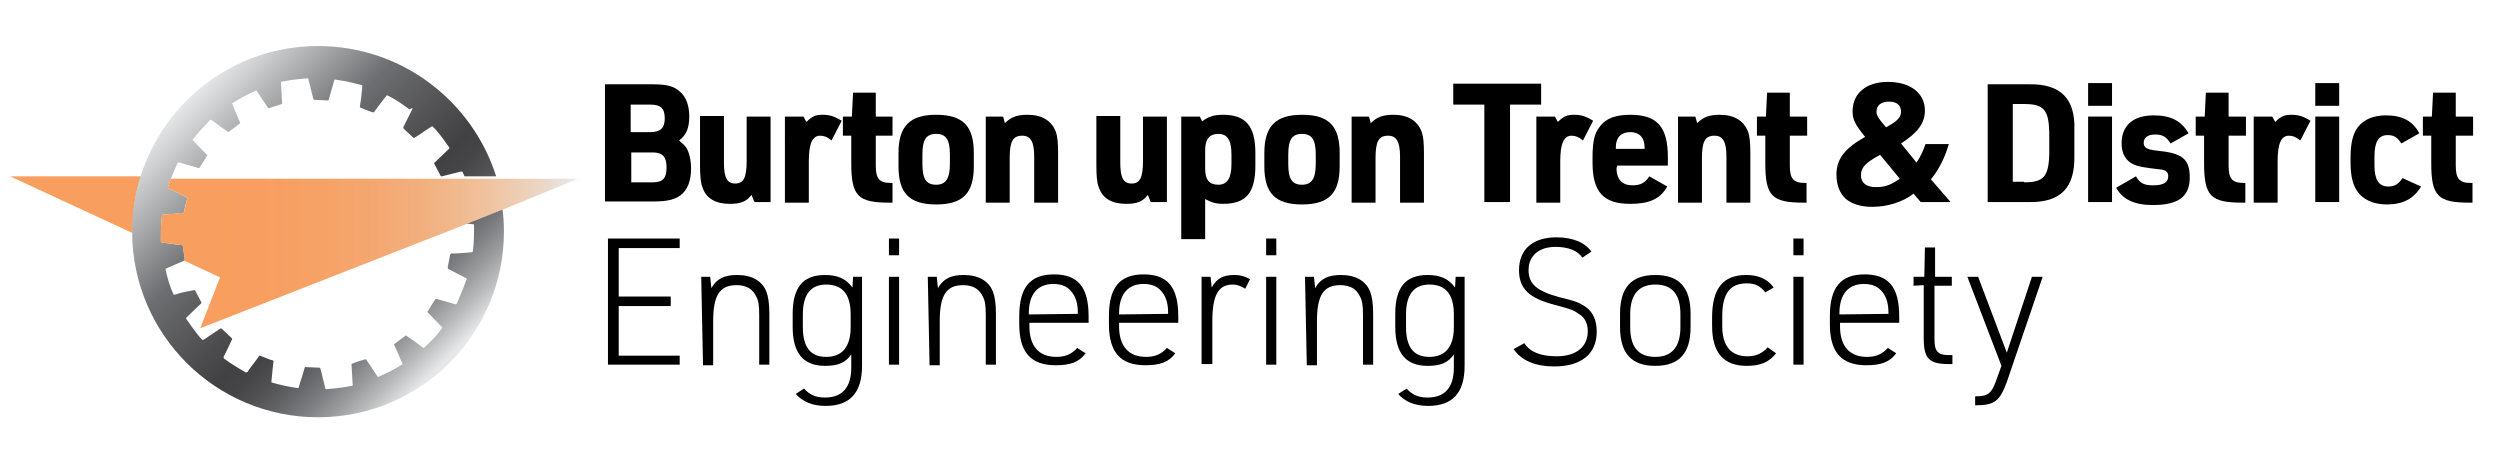 <?xml version="1.0" encoding="utf-8"?>
<!-- Generator: Adobe Illustrator 28.1.0, SVG Export Plug-In . SVG Version: 6.00 Build 0)  -->
<svg version="1.1" id="Layer_1" xmlns="http://www.w3.org/2000/svg" xmlns:xlink="http://www.w3.org/1999/xlink" x="0px" y="0px"
	 viewBox="0 0 418.2 77.1" style="enable-background:new 0 0 418.2 77.1;" xml:space="preserve">
<style type="text/css">
	.st0{fill:none;}
	.st1{fill:#F89E5E;}
	.st2{fill:url(#SVGID_1_);}
	.st3{fill:url(#SVGID_00000000219044488645752220000001607066779395478963_);}
</style>
<g>
	<path class="st0" d="M77.3,28.8c-0.1-0.1-0.1-0.2-0.3-0.1c-1.1,0.3-2.1,0.5-3.2,0.8c-0.1,0-0.2,0-0.2-0.1c-0.3-0.6-0.7-1.3-1-1.9
		c-0.1-0.1,0-0.2,0-0.3c0.8-0.8,1.6-1.5,2.4-2.3c0.1-0.1,0.1-0.2,0-0.3c-0.7-1-1.4-2-2.2-2.9c-0.2-0.2-0.4-0.4-0.6-0.6
		c-1,0.6-1.9,1.3-2.9,1.9c-0.1,0.1-0.2,0.1-0.3,0c-0.5-0.5-1.1-1-1.6-1.5c-0.1-0.1-0.1-0.1,0-0.3c0.5-1,1-2,1.5-3
		c0.1-0.1,0.1-0.2-0.1-0.3c-1.1-0.8-2.2-1.5-3.4-2.2c-0.1-0.1-0.2-0.1-0.4-0.2c0,0.1-0.1,0.1-0.1,0.2c-0.7,0.9-1.3,1.8-2,2.6
		c-0.1,0.1-0.1,0.1-0.2,0.1c-0.7-0.3-1.4-0.6-2.1-0.8c-0.1,0-0.1-0.1-0.1-0.2c0.1-1.1,0.2-2.2,0.4-3.3c0-0.2,0-0.2-0.2-0.3
		c-0.8-0.2-1.6-0.4-2.5-0.6c-0.6-0.1-1.2-0.2-1.9-0.3c0,0.1-0.1,0.2-0.1,0.2c-0.3,1-0.6,2.1-0.9,3.1c0,0.1-0.1,0.2-0.2,0.2
		c-0.7,0-1.5-0.1-2.2-0.1c-0.1,0-0.2,0-0.2-0.2c-0.3-1.1-0.5-2.2-0.8-3.2c0-0.1-0.1-0.2-0.2-0.2c-1.1,0.1-2.3,0.2-3.4,0.4
		c-0.3,0.1-0.7,0.1-1,0.2c0,0.1,0,0.1,0,0.2c0.1,1.1,0.1,2.2,0.2,3.3c0,0.1,0,0.2-0.1,0.2c-0.7,0.2-1.4,0.4-2.1,0.7
		c-0.1,0-0.2,0-0.2-0.1c-0.6-0.9-1.2-1.8-1.8-2.7c-0.1-0.1-0.2-0.2-0.3-0.1c-1.3,0.6-2.5,1.2-3.7,2c-0.1,0-0.1,0.1-0.2,0.1
		c0.5,1.1,1,2.2,1.4,3.3c-0.7,0.5-1.3,1-2,1.5c-0.9-0.7-1.9-1.4-2.8-2c-0.1-0.1-0.2-0.1-0.3,0c-0.7,0.8-1.4,1.5-2.1,2.3
		c-0.3,0.3-0.6,0.7-0.8,1c0.1,0.1,0.1,0.1,0.1,0.1c0.7,0.8,1.5,1.6,2.3,2.4c0.1,0.1,0.1,0.1,0,0.2c-0.4,0.6-0.8,1.2-1.2,1.9
		c-0.1,0.1-0.1,0.1-0.2,0.1c-1.1-0.3-2.1-0.6-3.2-0.9c-0.1,0-0.2,0-0.3,0.1c-0.4,0.8-0.8,1.7-1.1,2.6h48.7
		C77.5,29.3,77.4,29,77.3,28.8z"/>
	<path class="st0" d="M36.9,45.8l-6-2.8c-1,0.4-2,0.9-3,1.3c-0.1,0-0.1,0.1-0.1,0.2c0.3,1.4,0.8,2.8,1.3,4.1c0,0.1,0.1,0.1,0.2,0.1
		c0.6-0.2,1.3-0.3,1.9-0.5c0.5-0.1,1-0.2,1.5-0.3c0.4,0.7,0.8,1.4,1.1,2.1c0,0,0,0.1-0.1,0.2c-0.8,0.8-1.6,1.5-2.4,2.3
		c-0.1,0.1-0.1,0.2,0,0.3c0.7,0.9,1.3,1.7,1.9,2.6c0.2,0.3,0.5,0.6,0.8,0.9c0.1,0,0.1-0.1,0.2-0.1c0.9-0.6,1.8-1.2,2.7-1.8
		c0.1-0.1,0.2-0.1,0.3,0c0.5,0.5,1.1,1,1.6,1.5c0.1,0.1,0.1,0.1,0.1,0.3c-0.5,1-1,2-1.4,2.9c-0.1,0.1-0.1,0.2,0.1,0.3
		c1.1,0.8,2.3,1.6,3.6,2.3c0.1,0.1,0.2,0.1,0.3-0.1c0.6-0.9,1.3-1.7,1.9-2.6c0.1-0.1,0.1-0.1,0.2-0.1c0.6,0.2,1.2,0.5,1.8,0.7
		c0.4,0.2,0.4,0.2,0.4,0.6c-0.1,1-0.2,2-0.3,3c0,0.1,0,0.2,0.1,0.2c1.4,0.4,2.8,0.7,4.2,0.9c0.2,0,0.2,0,0.3-0.2
		c0.2-0.8,0.5-1.5,0.7-2.3c0.1-0.3,0.2-0.7,0.3-1c0.8,0,1.6,0.1,2.4,0.1c0.1,0,0.2,0.1,0.2,0.2c0.3,1.1,0.5,2.1,0.8,3.2
		c0,0.1,0.1,0.2,0.2,0.2c1.1-0.1,2.3-0.2,3.4-0.4c0.3-0.1,0.7-0.1,1-0.2c0-0.1,0-0.1,0-0.2c-0.1-1.1-0.1-2.2-0.2-3.3
		c0-0.1,0-0.2,0.2-0.2c0.7-0.2,1.4-0.4,2.1-0.7c0.1,0,0.2,0,0.2,0.1c0.6,0.9,1.2,1.8,1.8,2.7c0.1,0.1,0.1,0.2,0.3,0.1
		c1.3-0.6,2.6-1.2,3.8-2c0.1-0.1,0.1-0.1,0.1-0.2c-0.3-0.7-0.6-1.4-0.9-2.1c-0.2-0.4-0.3-0.7-0.5-1.1c0.7-0.5,1.3-1,2-1.5
		c0.9,0.7,1.9,1.4,2.8,2c0.1,0.1,0.2,0.1,0.3,0c0.8-0.8,1.6-1.6,2.4-2.5c0.2-0.3,0.4-0.5,0.6-0.8C74,54.1,74,54.1,74,54.1
		c-0.7-0.8-1.5-1.6-2.3-2.4c-0.1-0.1-0.1-0.1,0-0.3c0.4-0.6,0.8-1.2,1.2-1.9c0.1-0.1,0.1-0.1,0.2-0.1c1.1,0.3,2.1,0.6,3.2,0.9
		c0.1,0,0.2,0,0.2-0.1c0.3-0.7,0.6-1.4,0.9-2.1c0.3-0.7,0.5-1.4,0.8-2.1c-0.1,0-0.1-0.1-0.2-0.1c-1-0.5-1.9-1-2.9-1.5
		c-0.1-0.1-0.2-0.1-0.1-0.3c0.2-0.7,0.3-1.4,0.4-2.1c0-0.2,0.1-0.2,0.3-0.2c1.1-0.1,2.2-0.1,3.3-0.2c0.1,0,0.2,0,0.2-0.2
		c0.2-1.4,0.2-2.8,0.2-4.2c0-0.3,0-0.3-0.3-0.3c-0.6-0.1-1.2-0.1-1.8-0.2L33.6,54.3L36.9,45.8z"/>
	<path class="st1" d="M23.6,29.5H1.7L22.2,39c0-0.1,0-0.1,0-0.2C22.2,35.5,22.6,32.4,23.6,29.5z"/>
	
		<linearGradient id="SVGID_1_" gradientUnits="userSpaceOnUse" x1="31.251" y1="60.501" x2="75.188" y2="16.564" gradientTransform="matrix(1 0 0 -1 0 77.276)">
		<stop  offset="0" style="stop-color:#E6E7E8"/>
		<stop  offset="0.318" style="stop-color:#6D6E71"/>
		<stop  offset="0.595" style="stop-color:#414042"/>
		<stop  offset="0.646" style="stop-color:#454547"/>
		<stop  offset="0.701" style="stop-color:#515153"/>
		<stop  offset="0.758" style="stop-color:#636467"/>
		<stop  offset="0.816" style="stop-color:#7B7C7F"/>
		<stop  offset="0.874" style="stop-color:#989A9C"/>
		<stop  offset="0.933" style="stop-color:#BDBFC1"/>
		<stop  offset="0.987" style="stop-color:#E6E7E8"/>
	</linearGradient>
	<path class="st2" d="M84,34.6l-6.8,2.7c0.6,0.1,1.2,0.1,1.8,0.2c0.3,0,0.3,0,0.3,0.3c0,1.4,0,2.8-0.2,4.2c0,0.2-0.1,0.1-0.2,0.2
		c-1.1,0.1-2.2,0.2-3.3,0.2c-0.2,0-0.2,0.1-0.3,0.2c-0.1,0.7-0.3,1.4-0.4,2.1c0,0.1,0,0.2,0.1,0.3c1,0.5,1.9,1,2.9,1.5
		c0.1,0,0.1,0.1,0.2,0.1c-0.3,0.7-0.5,1.4-0.8,2.1c-0.3,0.7-0.6,1.4-0.9,2.1c-0.1,0.1-0.1,0.1-0.2,0.1c-1.1-0.3-2.1-0.6-3.2-0.9
		c-0.1,0-0.2,0-0.2,0.1c-0.4,0.6-0.8,1.2-1.2,1.9c-0.1,0.1-0.1,0.2,0,0.3c0.8,0.8,1.5,1.6,2.3,2.4l0.1,0.1c-0.2,0.3-0.4,0.5-0.6,0.8
		c-0.7,0.9-1.5,1.7-2.4,2.5c-0.1,0.1-0.2,0.1-0.3,0c-0.9-0.7-1.8-1.3-2.8-2c-0.7,0.5-1.3,1-2,1.5c0.2,0.4,0.3,0.7,0.5,1.1
		c0.3,0.7,0.6,1.4,0.9,2.1c0.1,0.1,0,0.2-0.1,0.2c-1.2,0.8-2.5,1.4-3.8,2c-0.2,0.1-0.2,0-0.3-0.1c-0.6-0.9-1.2-1.8-1.8-2.7
		c-0.1-0.1-0.1-0.1-0.2-0.1c-0.7,0.2-1.4,0.4-2.1,0.7c-0.1,0-0.2,0.1-0.2,0.2c0.1,1.1,0.1,2.2,0.2,3.3c0,0.1,0,0.1,0,0.2
		c-0.3,0.1-0.7,0.1-1,0.2c-1.1,0.2-2.3,0.3-3.4,0.4c-0.1,0-0.2,0-0.2-0.2c-0.3-1.1-0.5-2.2-0.8-3.2c0-0.1-0.1-0.2-0.2-0.2
		c-0.8,0-1.6-0.1-2.4-0.1c-0.1,0.3-0.2,0.7-0.3,1c-0.2,0.8-0.5,1.5-0.7,2.3c0,0.2-0.1,0.2-0.3,0.2c-1.4-0.2-2.8-0.5-4.2-0.9
		c-0.1,0-0.1-0.1-0.1-0.2c0.1-1,0.2-2,0.3-3c0.1-0.5,0.1-0.5-0.4-0.6c-0.6-0.2-1.2-0.5-1.8-0.7c-0.1,0-0.2,0-0.2,0.1
		c-0.6,0.9-1.3,1.7-1.9,2.6c-0.1,0.1-0.2,0.1-0.3,0.1c-1.2-0.7-2.4-1.4-3.6-2.3c-0.1-0.1-0.1-0.2-0.1-0.3c0.5-1,1-2,1.4-2.9
		c0.1-0.1,0-0.2-0.1-0.3c-0.5-0.5-1.1-1-1.6-1.5c-0.1-0.1-0.2-0.1-0.3,0c-0.9,0.6-1.8,1.2-2.7,1.8c-0.1,0-0.1,0.1-0.2,0.1
		c-0.3-0.3-0.6-0.6-0.8-0.9c-0.7-0.9-1.3-1.7-1.9-2.6c-0.1-0.1-0.1-0.2,0-0.3c0.8-0.8,1.6-1.5,2.4-2.3c0,0,0.1-0.1,0.1-0.2
		c-0.4-0.7-0.7-1.4-1.1-2.1c-0.5,0.1-1,0.2-1.5,0.3c-0.6,0.1-1.3,0.3-1.9,0.5c-0.1,0-0.2,0-0.2-0.1c-0.6-1.3-1-2.7-1.3-4.1
		c0-0.1,0-0.2,0.1-0.2c1-0.4,2-0.9,3-1.3l0,0c0.1,0,0.1-0.1,0.1-0.2c-0.1-0.7-0.2-1.4-0.3-2.2c0-0.1-0.1-0.2-0.2-0.2
		c-1.1-0.1-2.1-0.3-3.2-0.4c-0.2,0-0.3-0.1-0.3-0.3c0-1.4,0-2.9,0.2-4.3c0-0.1,0.1-0.1,0.2-0.1c0.8-0.1,1.7-0.1,2.5-0.2
		c0.3,0,0.5,0,0.8-0.1c0.1,0,0.2,0,0.2-0.2c0.1-0.7,0.3-1.4,0.5-2.1c0-0.1,0-0.2-0.1-0.3c-1-0.5-2-1-3-1.5c0,0,0,0-0.1,0
		c0-0.1,0-0.1,0-0.2c0.2-0.5,0.3-0.9,0.5-1.4c0.3-0.9,0.7-1.7,1.1-2.6c0.1-0.1,0.1-0.2,0.3-0.1c1.1,0.3,2.1,0.6,3.2,0.9
		c0.1,0,0.2,0,0.2-0.1c0.4-0.6,0.8-1.2,1.2-1.9c0.1-0.1,0.1-0.2,0-0.2c-0.8-0.8-1.5-1.6-2.3-2.4l-0.1-0.1c0.3-0.3,0.5-0.7,0.8-1
		c0.7-0.8,1.4-1.5,2.1-2.3c0.1-0.1,0.2-0.1,0.3,0c0.9,0.7,1.8,1.3,2.8,2c0.7-0.5,1.3-1,2-1.5c-0.5-1.1-0.9-2.2-1.4-3.3
		c0.1,0,0.1-0.1,0.2-0.1c1.2-0.8,2.4-1.4,3.7-2c0.2-0.1,0.2-0.1,0.3,0.1c0.6,0.9,1.2,1.8,1.8,2.7c0.1,0.1,0.1,0.1,0.2,0.1
		c0.7-0.2,1.4-0.5,2.1-0.7c0.1,0,0.1-0.1,0.1-0.2c-0.1-1.1-0.1-2.2-0.2-3.3c0-0.1,0-0.1,0-0.2c0.3-0.1,0.7-0.1,1-0.2
		c1.1-0.2,2.3-0.3,3.4-0.4c0.1,0,0.2,0,0.2,0.2c0.3,1.1,0.5,2.1,0.8,3.2c0,0.1,0.1,0.2,0.2,0.2c0.7,0,1.5,0.1,2.2,0.1
		c0.1,0,0.2-0.1,0.2-0.2c0.3-1,0.6-2.1,0.9-3.1c0-0.1,0-0.1,0.1-0.2c0.6,0.1,1.3,0.2,1.9,0.3c0.8,0.2,1.6,0.4,2.5,0.6
		c0.2,0,0.2,0.1,0.2,0.3c-0.1,1.1-0.2,2.2-0.4,3.3c0,0.1,0,0.2,0.1,0.2c0.7,0.3,1.4,0.6,2.1,0.8c0.1,0,0.2,0,0.2-0.1
		c0.7-0.9,1.3-1.8,2-2.6c0,0,0.1-0.1,0.1-0.2c0.1,0.1,0.2,0.1,0.4,0.2c1.2,0.6,2.3,1.4,3.4,2.2C69,18,69,18.1,69,18.2
		c-0.5,1-1,2-1.5,3c-0.1,0.1,0,0.2,0,0.3c0.5,0.5,1.1,1,1.6,1.5c0.1,0.1,0.2,0.1,0.3,0c1-0.6,1.9-1.3,2.9-1.9
		c0.2,0.2,0.4,0.4,0.6,0.6c0.8,0.9,1.5,1.9,2.2,2.9c0.1,0.1,0.1,0.2,0,0.3c-0.8,0.8-1.6,1.5-2.4,2.3c-0.1,0.1-0.1,0.1,0,0.3
		c0.3,0.6,0.7,1.3,1,1.9c0.1,0.1,0.1,0.1,0.2,0.1c1.1-0.3,2.1-0.5,3.2-0.8c0.1,0,0.2,0,0.3,0.1c0.1,0.2,0.2,0.5,0.3,0.7H83
		C79,16.9,67.2,7.7,53.2,7.7s-25.7,9.2-29.7,21.8c-0.9,2.9-1.4,6-1.4,9.2c0,0.1,0,0.1,0,0.2c0.1,17.1,14,30.9,31.1,30.9
		c17.2,0,31.1-13.9,31.1-31.1C84.3,37.3,84.2,35.9,84,34.6z"/>
	
		<linearGradient id="SVGID_00000159435205542191877080000001502832733533939882_" gradientUnits="userSpaceOnUse" x1="26.926" y1="34.907" x2="96.726" y2="34.907" gradientTransform="matrix(1 0 0 -1 0 77.276)">
		<stop  offset="0" style="stop-color:#F89E5E"/>
		<stop  offset="0.235" style="stop-color:#F89E60"/>
		<stop  offset="0.387" style="stop-color:#F6A266"/>
		<stop  offset="0.514" style="stop-color:#F4A771"/>
		<stop  offset="0.629" style="stop-color:#F2B07F"/>
		<stop  offset="0.735" style="stop-color:#F0BC93"/>
		<stop  offset="0.834" style="stop-color:#EECAAD"/>
		<stop  offset="0.927" style="stop-color:#EAD9CC"/>
		<stop  offset="0.987" style="stop-color:#E6E7E8"/>
	</linearGradient>
	<path style="fill:url(#SVGID_00000159435205542191877080000001502832733533939882_);" d="M82.6,29.9h-5.3H28.6
		c-0.2,0.5-0.3,0.9-0.5,1.4c0,0.1,0,0.1,0,0.2c0,0,0,0,0.1,0c1,0.5,2,1,3,1.5c0.1,0.1,0.2,0.1,0.1,0.3c-0.2,0.7-0.3,1.4-0.5,2.1
		c0,0.1-0.1,0.2-0.2,0.2c-0.3,0-0.5,0-0.8,0.1c-0.8,0.1-1.7,0.1-2.5,0.2c-0.1,0-0.2,0-0.2,0.1c-0.2,1.4-0.2,2.9-0.2,4.3
		c0,0.2,0.1,0.3,0.3,0.3c1.1,0.1,2.1,0.3,3.2,0.4c0.1,0,0.2,0.1,0.2,0.2c0.1,0.7,0.2,1.4,0.3,2.2c0,0.1,0,0.2-0.1,0.2l0,0l6,2.8
		l-3.3,8.5l43.7-17.1l6.8-2.7l12.7-5.2H82.6z"/>
</g>
<g>
	<path d="M101.7,39.9h12v1.6h-10.2v8.1h8.7v1.6h-8.7v8.3h10.2V61h-12V39.9z"/>
	<path d="M117.3,46.3h1.5l0.2,1.9c0.9-1.6,2.2-2.2,4.3-2.2c2.5,0,4.2,1,4.9,2.8c0.3,0.8,0.5,1.9,0.5,3.7V61h-1.7v-8.3
		c0-1.5-0.1-2.4-0.5-3.1c-0.6-1.3-1.7-1.9-3.3-1.9c-2.8,0-3.9,1.7-3.9,6v7.4h-1.7L117.3,46.3L117.3,46.3z"/>
	<path d="M142.4,59.3c-1,1.4-2.2,1.9-4.4,1.9c-3.6,0-5.4-2.1-5.4-6.5v-2.2c0-4.4,1.7-6.5,5.4-6.5c2.1,0,3.5,0.6,4.6,2.1l0.1-1.8h1.5
		v14.9c0,4.5-2,6.7-6.1,6.7c-2.2,0-3.8-0.7-5-2l1.4-0.9c0.9,1,1.9,1.5,3.5,1.5c2.9,0,4.4-1.7,4.4-5L142.4,59.3z M134.3,54.7
		c0,3.4,1.3,5,3.9,5c2.7,0,4.1-1.7,4.1-5v-2.1c0-3.4-1.4-5-4.1-5c-2.6,0-3.9,1.7-3.9,5V54.7z"/>
	<path d="M148.7,39.9h1.7v2.8h-1.7V39.9z M148.7,46.3h1.7V61h-1.7V46.3z"/>
	<path d="M155.2,46.3h1.5l0.2,1.9c0.9-1.6,2.2-2.2,4.3-2.2c2.5,0,4.2,1,4.9,2.8c0.3,0.8,0.5,1.9,0.5,3.7V61h-1.7v-8.3
		c0-1.5-0.1-2.4-0.5-3.1c-0.6-1.3-1.7-1.9-3.3-1.9c-2.8,0-3.9,1.7-3.9,6v7.4h-1.7L155.2,46.3L155.2,46.3z"/>
	<path d="M172.2,54.6c0,3.3,1.6,5.1,4.5,5.1c1.6,0,2.6-0.5,3.5-1.5l1.4,0.9c-1.1,1.5-2.6,2-5,2c-4.2,0-6.1-2.2-6.1-6.9v-1.3
		c0-4.8,1.8-7,5.8-7c4,0,5.8,2.1,5.8,7V54h-9.9V54.6z M180.3,52.5v-0.2c0-1.4-0.3-2.5-0.9-3.3c-0.7-1-1.7-1.5-3.2-1.5
		c-2.6,0-4.1,1.7-4.1,4.9v0.2L180.3,52.5L180.3,52.5z"/>
	<path d="M187.2,54.6c0,3.3,1.6,5.1,4.5,5.1c1.6,0,2.6-0.5,3.5-1.5l1.4,0.9c-1.1,1.5-2.6,2-5,2c-4.2,0-6.1-2.2-6.1-6.9v-1.3
		c0-4.8,1.8-7,5.8-7c4,0,5.8,2.1,5.8,7V54h-9.9V54.6z M195.4,52.5v-0.2c0-1.4-0.3-2.5-0.9-3.3c-0.7-1-1.7-1.5-3.2-1.5
		c-2.6,0-4.1,1.7-4.1,4.9v0.2L195.4,52.5L195.4,52.5z"/>
	<path d="M201,46.3h1.5l0.2,1.8c0.8-1.5,1.9-2.1,3.8-2.1c1,0,1.7,0.2,2.6,0.7l-0.8,1.6c-0.8-0.5-1.4-0.7-2.1-0.7
		c-2.4,0-3.4,1.8-3.4,6.1v7.2H201L201,46.3L201,46.3z"/>
	<path d="M211.8,39.9h1.7v2.8h-1.7V39.9z M211.8,46.3h1.7V61h-1.7V46.3z"/>
	<path d="M218.3,46.3h1.5l0.2,1.9c0.9-1.6,2.2-2.2,4.3-2.2c2.5,0,4.2,1,4.9,2.8c0.3,0.8,0.5,1.9,0.5,3.7V61h-1.7v-8.3
		c0-1.5-0.1-2.4-0.5-3.1c-0.6-1.3-1.7-1.9-3.3-1.9c-2.8,0-3.9,1.7-3.9,6v7.4h-1.7L218.3,46.3L218.3,46.3z"/>
	<path d="M243.2,59.3c-1,1.4-2.2,1.9-4.4,1.9c-3.6,0-5.4-2.1-5.4-6.5v-2.2c0-4.4,1.7-6.5,5.4-6.5c2.1,0,3.5,0.6,4.6,2.1l0.1-1.8h1.5
		v14.9c0,4.5-2,6.7-6.1,6.7c-2.2,0-3.9-0.7-5-2l1.4-0.9c0.9,1,1.9,1.5,3.5,1.5c2.9,0,4.4-1.7,4.4-5L243.2,59.3z M235.2,54.7
		c0,3.4,1.3,5,3.9,5c2.7,0,4.1-1.7,4.1-5v-2.1c0-3.4-1.4-5-4.1-5c-2.6,0-3.9,1.7-3.9,5V54.7z"/>
	<path d="M255,57.4c0.9,1.5,2.8,2.2,5.4,2.2c3.3,0,5.2-1.6,5.2-4.2c0-1.3-0.5-2.3-1.5-2.9c-0.9-0.6-1-0.7-4-1.5
		c-4.3-1.1-6-2.7-6-5.8c0-3.5,2.3-5.5,6.3-5.5c2.7,0,4.8,0.9,5.8,2.4l-1.5,1c-0.8-1.2-2.4-1.8-4.5-1.8c-2.8,0-4.5,1.5-4.5,3.9
		c0,2.3,1.4,3.5,5.1,4.5c2.9,0.7,3.3,0.9,4.4,1.6c1.3,0.9,1.9,2.3,1.9,4.2c0,3.7-2.6,5.8-7.1,5.8c-3.2,0-5.5-1-6.8-2.9L255,57.4z"/>
	<path d="M271,52.5c0-4.4,1.9-6.5,5.9-6.5s5.9,2.1,5.9,6.5v2.2c0,4.4-1.9,6.5-5.9,6.5s-5.9-2.1-5.9-6.5V52.5z M281.1,52.6
		c0-3.4-1.4-5-4.2-5c-2.8,0-4.2,1.7-4.2,5v2.1c0,3.4,1.4,5,4.2,5c2.8,0,4.2-1.7,4.2-5V52.6z"/>
	<path d="M297.1,59.1c-1.2,1.5-2.6,2.1-4.9,2.1c-3.9,0-5.8-2.2-5.8-6.7v-1.4c0-4.8,1.8-7.1,5.7-7.1c2.1,0,3.6,0.7,4.6,2.1l-1.4,0.8
		c-0.9-1.1-1.7-1.5-3.1-1.5c-2.8,0-4.1,1.7-4.1,5.5v1.7c0,3.3,1.5,5,4.2,5c1.5,0,2.5-0.5,3.4-1.5L297.1,59.1z"/>
	<path d="M300,39.9h1.7v2.8H300V39.9z M300,46.3h1.7V61H300V46.3z"/>
	<path d="M307.8,54.6c0,3.3,1.6,5.1,4.5,5.1c1.6,0,2.6-0.5,3.5-1.5l1.4,0.9c-1.1,1.5-2.6,2-5,2c-4.2,0-6.1-2.2-6.1-6.9v-1.3
		c0-4.8,1.8-7,5.8-7s5.8,2.1,5.8,7V54h-9.9V54.6z M315.9,52.5v-0.2c0-1.4-0.3-2.5-0.9-3.3c-0.7-1-1.7-1.5-3.2-1.5
		c-2.6,0-4.1,1.7-4.1,4.9v0.2L315.9,52.5L315.9,52.5z"/>
	<path d="M320.1,47.8v-1.5h1.8l0.1-4.9h1.7v4.9h2.8v1.5h-2.9v9c0,2,0.6,2.6,2.4,2.6h0.6v1.5h-0.6c-3.3,0-4.2-0.9-4.2-4.3v-8.9
		L320.1,47.8L320.1,47.8z"/>
	<path d="M329.1,46.3h1.8l4.8,12.7l4.2-12.7h1.8l-6,17.6c-1.2,3.2-2,3.9-5.3,3.9v-1.5c2.1,0,2.7-0.4,3.5-2.6l0.9-2.5L329.1,46.3z"/>
</g>
<g>
	<path d="M101.3,14.1h7.8c2.4,0,3.6,0.3,4.6,1.2c1.1,0.9,1.6,2.4,1.6,4.2c0,1.9-0.5,3.1-1.7,4c0.8,0.7,1,0.9,1.2,1.2
		c0.5,0.8,0.8,2.1,0.8,3.5c0,2.1-0.6,3.6-1.8,4.5c-1,0.7-2.2,1-4.4,1h-8.2V14.1z M108.8,22.1c1.7,0,2.4-0.7,2.4-2.3
		c0-1.7-0.7-2.3-2.4-2.3h-3.3v4.6H108.8z M109.2,30.5c1.7,0,2.3-0.7,2.3-2.5c0-1.8-0.7-2.5-2.3-2.5h-3.6v5H109.2z"/>
	<path d="M121.1,19.5v7.7c0,2.5,0.5,3.5,1.9,3.5c1.4,0,1.9-1,1.9-3.8v-7.4h4v14.3h-2.7l-0.5-1.2c-0.8,1.1-1.8,1.5-3.6,1.5
		c-2.4,0-4-0.9-4.6-2.8c-0.3-0.7-0.4-1.9-0.4-3.7v-8.2H121.1z"/>
	<path d="M131.3,19.5h3.1l0.5,0.9c1-1,1.6-1.2,2.7-1.2c1.1,0,1.9,0.2,3.2,1l-1.7,3.3c-0.7-0.6-1.3-0.8-1.9-0.8
		c-1.3,0-1.9,1.3-1.9,4.3v6.9h-4V19.5z"/>
	<path d="M141,22.7v-3.2h1.5l0.2-4h3.8v4h2.8v3.2h-2.8v5c0,2.2,0.6,2.9,2.5,2.9h0.3v3.3h-0.5c-5.3,0-6.4-1.1-6.4-6.6v-4.6H141z"/>
	<path d="M150.3,25.6c0-4.5,1.9-6.4,6.3-6.4c4.5,0,6.3,1.9,6.3,6.4v2.2c0,4.5-1.8,6.4-6.3,6.4c-4.5,0-6.3-1.9-6.3-6.4V25.6z
		 M158.9,25.9c0-2.5-0.6-3.5-2.3-3.5c-1.7,0-2.3,1-2.3,3.5v1.5c0,2.5,0.6,3.5,2.3,3.5c1.6,0,2.3-1,2.3-3.5V25.9z"/>
	<path d="M164.8,19.5h3l0.3,1.1c1-1,2-1.4,3.8-1.4c2.4,0,4,1,4.7,2.8c0.3,0.8,0.4,1.9,0.4,3.7v8.2h-4v-7.7c0-2.5-0.6-3.5-2-3.5
		c-1.6,0-2.1,1-2.1,3.8v7.4h-4V19.5z"/>
	<path d="M187.4,19.5v7.7c0,2.5,0.5,3.5,1.9,3.5c1.4,0,1.9-1,1.9-3.8v-7.4h4v14.3h-2.7l-0.5-1.2c-0.8,1.1-1.8,1.5-3.6,1.5
		c-2.4,0-4-0.9-4.6-2.8c-0.3-0.7-0.4-1.9-0.4-3.7v-8.2H187.4z"/>
	<path d="M197.6,19.5h3.1l0.4,0.8c1-0.8,2-1.1,3.5-1.1c3.8,0,5.4,1.9,5.4,6.4v2.1c0,4.6-1.6,6.4-5.4,6.4c-1.1,0-1.9-0.2-3-0.8v6.7
		h-4V19.5z M206,25.9c0-2.5-0.7-3.5-2.2-3.5c-1.5,0-2.2,0.9-2.2,2.7v3.1c0,1.9,0.7,2.7,2.2,2.7c1.5,0,2.2-1.1,2.2-3.5V25.9z"/>
	<path d="M211.5,25.6c0-4.5,1.9-6.4,6.3-6.4c4.5,0,6.3,1.9,6.3,6.4v2.2c0,4.5-1.8,6.4-6.3,6.4c-4.5,0-6.3-1.9-6.3-6.4V25.6z
		 M220.1,25.9c0-2.5-0.6-3.5-2.3-3.5c-1.7,0-2.3,1-2.3,3.5v1.5c0,2.5,0.6,3.5,2.3,3.5c1.6,0,2.3-1,2.3-3.5V25.9z"/>
	<path d="M226,19.5h3l0.3,1.1c1-1,2-1.4,3.8-1.4c2.4,0,4,1,4.7,2.8c0.3,0.8,0.4,1.9,0.4,3.7v8.2h-4v-7.7c0-2.5-0.6-3.5-2-3.5
		c-1.6,0-2.1,1-2.1,3.8v7.4h-4V19.5z"/>
	<path d="M248.4,17.5h-5.3v-3.5h14.7v3.5h-5.2v16.3h-4.3V17.5z"/>
	<path d="M257,19.5h3.1l0.5,0.9c1-1,1.6-1.2,2.7-1.2c1.1,0,1.9,0.2,3.2,1l-1.7,3.3c-0.7-0.6-1.3-0.8-1.9-0.8c-1.3,0-1.9,1.3-1.9,4.3
		v6.9h-4V19.5z"/>
	<path d="M270.4,28c0,2,0.9,3,2.7,3c1.3,0,2.1-0.4,2.8-1.5l3,1.7c-1.2,2.1-3,2.9-6.2,2.9c-4.5,0-6.3-2-6.3-6.9v-0.9
		c0-2.5,0.3-4,1.2-5.1c1-1.4,2.7-2,5.1-2c4.5,0,6.3,2,6.3,7.1v1.4h-8.5V28z M275.1,24.9v-0.3c0-1.6-0.9-2.5-2.4-2.5
		c-1.5,0-2.4,0.9-2.4,2.5v0.3H275.1z"/>
	<path d="M280.6,19.5h3l0.3,1.1c1-1,2-1.4,3.8-1.4c2.4,0,4,1,4.7,2.8c0.3,0.8,0.4,1.9,0.4,3.7v8.2h-4v-7.7c0-2.5-0.6-3.5-2-3.5
		c-1.6,0-2.1,1-2.1,3.8v7.4h-4V19.5z"/>
	<path d="M293.9,22.7v-3.2h1.5l0.2-4h3.8v4h2.9v3.2h-2.9v5c0,2.2,0.6,2.9,2.5,2.9h0.3v3.3h-0.5c-5.3,0-6.4-1.1-6.4-6.6v-4.6H293.9z"
		/>
	<path d="M320.1,32.4c-1.8,1.4-4.4,2.2-6.9,2.2c-2,0-3.5-0.5-4.5-1.4c-1-0.9-1.5-2.4-1.5-4c0-2.6,1.4-4.4,4.8-6.3
		c-1.7-2.1-2.1-2.9-2.1-4.3c0-3,2.3-4.9,5.9-4.9c3.8,0,6.2,1.9,6.2,4.8c0,2.1-1.2,3.7-4,5.5l2.6,3.2c0.6-0.9,1.1-1.9,1.5-3.1h3.9
		c-0.7,2.4-1.7,4.3-3,5.9l3.3,3.8h-5L320.1,32.4z M314.5,25.9c-2.4,1.3-3.2,2.1-3.2,3.4c0,1.3,0.9,2,2.5,2c1.5,0,2.4-0.3,4-1.4
		L314.5,25.9z M318,18.7c0-1.1-0.7-1.7-2-1.7c-1.3,0-2.1,0.6-2.1,1.7c0,0.6,0.3,1.1,1.6,2.6C317.3,20.3,318,19.7,318,18.7z"/>
	<path d="M332.5,14.1h6.9c5.3-0.1,7.8,2.4,7.6,7.7v4.3c0.1,5.3-2.3,7.8-7.6,7.7h-6.9V14.1z M338.6,30.5c3.2,0,4.1-0.9,4.2-4.7v-3.7
		c-0.1-3.7-0.9-4.7-4.2-4.7h-1.9v13H338.6z"/>
	<path d="M349.3,13.9h4v3.8h-4V13.9z M349.3,19.5h4v14.3h-4V19.5z"/>
	<path d="M357.3,29.5c0.7,1.2,1.4,1.5,2.9,1.5c1.7,0,2.5-0.5,2.5-1.5c0-0.8-0.4-1.1-1.7-1.2c-2.5-0.3-3.2-0.4-4.1-0.8
		c-1.3-0.6-2-1.8-2-3.5c0-3,1.9-4.7,5.4-4.7c2.8,0,4.6,0.9,5.8,3l-3,1.7c-0.7-1.1-1.3-1.5-2.6-1.5c-1.2,0-1.9,0.5-1.9,1.4
		c0,0.8,0.5,1.1,2.2,1.3c4.3,0.4,5.5,1.4,5.5,4.5c0,3.2-1.9,4.6-6.2,4.6c-3.1,0-5.1-1-6.1-2.9L357.3,29.5z"/>
	<path d="M367.3,22.7v-3.2h1.5l0.2-4h3.8v4h2.9v3.2h-2.9v5c0,2.2,0.6,2.9,2.5,2.9h0.3v3.3h-0.5c-5.3,0-6.4-1.1-6.4-6.6v-4.6H367.3z"
		/>
	<path d="M377,19.5h3.1l0.5,0.9c1-1,1.6-1.2,2.7-1.2c1.1,0,1.9,0.2,3.2,1l-1.7,3.3c-0.7-0.6-1.3-0.8-1.9-0.8c-1.3,0-1.9,1.3-1.9,4.3
		v6.9h-4V19.5z"/>
	<path d="M387.3,13.9h4v3.8h-4V13.9z M387.3,19.5h4v14.3h-4V19.5z"/>
	<path d="M405,31.2c-1.2,2-3,3-5.7,3c-2.3,0-4.1-0.8-5.1-2.4c-0.7-1.1-1-2.6-1-4.7v-0.7c0-2.5,0.4-4,1.2-5.1c1-1.3,2.6-2,4.7-2
		c2.7,0,4.5,0.9,5.6,3l-3,1.7c-0.7-1.1-1.3-1.4-2.3-1.4c-1.5,0-2.2,1.1-2.2,3.6v1.5c0,2.3,0.7,3.5,2.3,3.5c1.1,0,1.7-0.4,2.4-1.4
		L405,31.2z"/>
	<path d="M405.3,22.7v-3.2h1.5l0.2-4h3.8v4h2.9v3.2h-2.9v5c0,2.2,0.6,2.9,2.5,2.9h0.3v3.3h-0.5c-5.3,0-6.4-1.1-6.4-6.6v-4.6H405.3z"
		/>
</g>
</svg>

